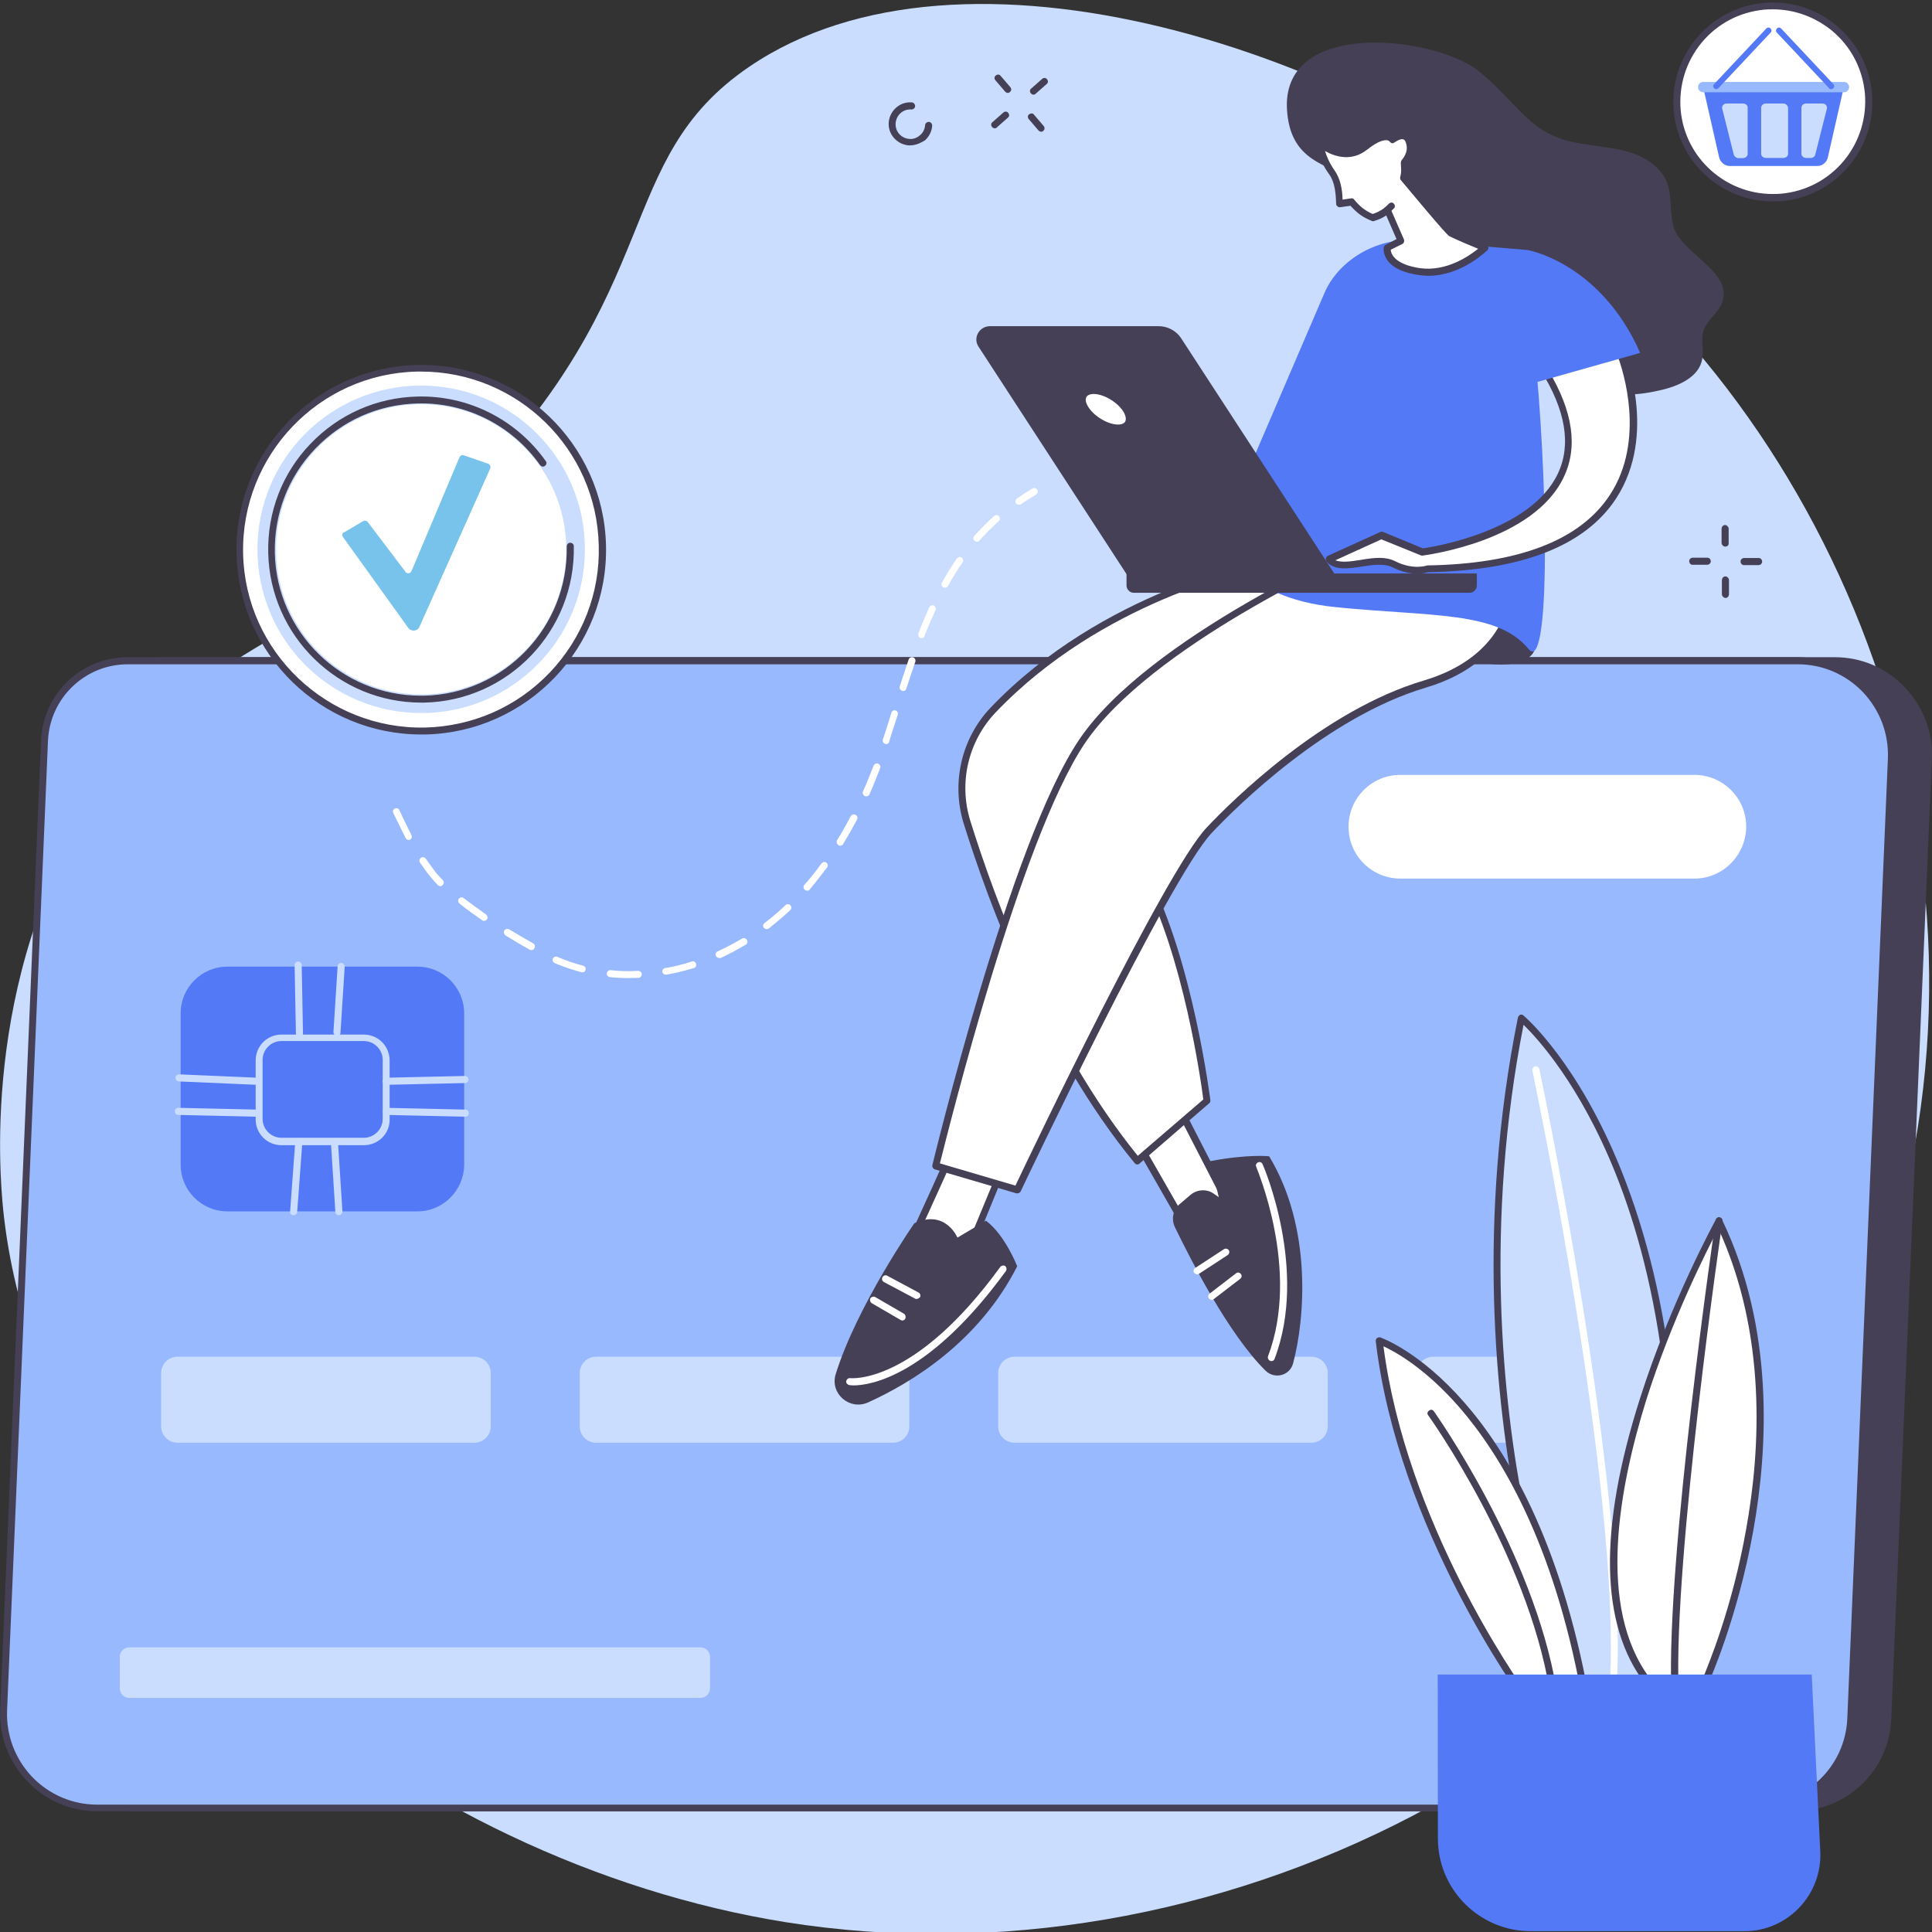 <?xml version="1.0" encoding="utf-8"?>
<!-- Generator: Adobe Illustrator 23.1.1, SVG Export Plug-In . SVG Version: 6.00 Build 0)  -->
<svg version="1.1" id="Livello_1" xmlns="http://www.w3.org/2000/svg" xmlns:xlink="http://www.w3.org/1999/xlink" x="0px" y="0px"
	 viewBox="0 0 1200 1200" style="enable-background:new 0 0 1200 1200;" xml:space="preserve">
<rect x="0" y="0" width="1200" height="1200" fill="#333333" stroke="none"/>
<style type="text/css">
	.st0{fill:#CADDFF;}
	.st1{fill:#454055;}
	.st2{fill:#99B9FF;}
	.st3{fill:#FFFFFF;}
	.st4{fill:#5479F7;}
	.st5{fill:#78C3EB;}
</style>
<g>
	<g id="Plastic_money">
		<path class="st0" d="M290.1,305.2C415.4,179,379.6,99.9,465.3,41.5c131.9-89.9,378.3-12.6,523.6,111.2
			c178.1,151.5,269.8,427.9,165.2,678.1c-111.4,266.4-404.5,404.7-666.1,363.1C254.5,1156.5,25,972.4,2,751.6
			c-2.4-23.9-13.6-153.4,63.7-264.9C129.5,394.5,190.8,405.3,290.1,305.2z"/>
		<g>
			<g>
				<path class="st1" d="M1114.6,1123H83.4c-33.2,0-59.5-27.7-58.2-60.7l25.4-602.2c1.1-27.7,23.9-49.6,51.6-49.6h1037.2
					c33.2,0,59.5,27.7,58.2,60.7l-25.2,596C1171.5,1098.3,1145.7,1123,1114.6,1123z"/>
				<path class="st1" d="M1114.6,1125H83.4c-16.6,0-32-6.6-43.5-18.7c-11.5-12.1-17.5-27.7-16.8-44.3l25.4-602.2
					c1.3-29,24.9-51.6,53.9-51.6h1037.2c16.6,0,32,6.6,43.5,18.7c11.5,12.1,17.5,27.7,16.8,44.3l-25.2,596
					C1173.6,1099.8,1147,1125,1114.6,1125z M102.4,412.6c-26.6,0-48.4,20.9-49.6,47.5l-25.4,602.2c-0.6,15.5,4.9,30,15.5,41.3
					c10.7,11.1,25.1,17.3,40.5,17.3h1031c30.1,0,54.8-23.6,56-53.7l25.2-596c0.6-15.5-4.9-30-15.5-41.3
					c-10.7-11.1-25.1-17.3-40.5-17.3L102.4,412.6L102.4,412.6z"/>
			</g>
			<g>
				<path class="st2" d="M1091.6,1123H60.4c-33.2,0-59.5-27.7-58.2-60.7l25.4-602.2c1.1-27.7,23.9-49.6,51.6-49.6h1037.2
					c33.2,0,59.5,27.7,58.2,60.7l-25.2,596C1148.3,1098.3,1122.7,1123,1091.6,1123z"/>
				<path class="st1" d="M1091.6,1125H60.4c-16.6,0-32-6.6-43.5-18.7c-11.5-12.1-17.5-27.7-16.8-44.3l25.4-602.2
					c1.3-29,24.9-51.6,53.9-51.6h1037.2c16.6,0,32,6.6,43.5,18.7c11.5,12.1,17.5,27.7,16.8,44.3l-25.2,596
					C1150.6,1099.8,1124,1125,1091.6,1125z M79.4,412.6c-26.6,0-48.4,20.9-49.6,47.5L4.4,1062.3c-0.6,15.5,4.9,30,15.5,41.3
					c10.7,11.1,25.1,17.3,40.5,17.3h1031c30.1,0,54.8-23.6,56-53.7l25.2-596c0.6-15.5-4.9-30-15.5-41.3
					c-10.7-11.1-25.1-17.3-40.5-17.3L79.4,412.6L79.4,412.6z"/>
			</g>
			<path class="st0" d="M435,1054.6H80.4c-3.4,0-6-2.6-6-6v-19.4c0-3.4,2.6-6,6-6H435c3.4,0,6,2.6,6,6v19.4
				C441,1051.9,438.3,1054.6,435,1054.6z"/>
			<g>
				<path class="st0" d="M294.6,896.1H110.3c-5.7,0-10.2-4.5-10.2-10.2v-33c0-5.7,4.5-10.2,10.2-10.2h184.3
					c5.7,0,10.2,4.5,10.2,10.2v33C304.8,891.6,300.2,896.1,294.6,896.1z"/>
				<path class="st0" d="M554.6,896.1H370.3c-5.7,0-10.2-4.5-10.2-10.2v-33c0-5.7,4.5-10.2,10.2-10.2h184.3
					c5.7,0,10.2,4.5,10.2,10.2v33C564.8,891.6,560.3,896.1,554.6,896.1z"/>
				<path class="st0" d="M814.4,896.1H630.2c-5.7,0-10.2-4.5-10.2-10.2v-33c0-5.7,4.5-10.2,10.2-10.2h184.3
					c5.7,0,10.2,4.5,10.2,10.2v33C824.6,891.6,820.1,896.1,814.4,896.1z"/>
				<path class="st0" d="M1074.4,896.1H890.2c-5.7,0-10.2-4.5-10.2-10.2v-33c0-5.7,4.5-10.2,10.2-10.2h184.3
					c5.7,0,10.2,4.5,10.2,10.2v33C1084.4,891.6,1079.9,896.1,1074.4,896.1z"/>
			</g>
			<path class="st3" d="M1052.4,545.7H869.8c-17.7,0-32.2-14.3-32.2-32.2l0,0c0-17.7,14.3-32.2,32.2-32.2h182.6
				c17.7,0,32.2,14.3,32.2,32.2l0,0C1084.4,531.3,1070.1,545.7,1052.4,545.7z"/>
			<g>
				<path class="st4" d="M259.4,752.4H141.2c-16,0-29-13-29-29v-94c0-16,13-29,29-29h118.1c16,0,29,13,29,29v94
					C288.2,739.4,275.2,752.4,259.4,752.4z"/>
				<path class="st0" d="M226,711.3h-51.2c-8.9,0-16-7.2-16-16v-36.7c0-8.9,7.2-16,16-16H226c8.9,0,16,7.2,16,16v36.7
					C242.2,704.1,234.9,711.3,226,711.3z M174.8,646.6c-6.4,0-11.7,5.3-11.7,11.7v36.7c0,6.4,5.3,11.7,11.7,11.7H226
					c6.4,0,11.7-5.3,11.7-11.7v-36.7c0-6.4-5.3-11.7-11.7-11.7H174.8z"/>
				<path class="st0" d="M159.7,673.8C159.5,673.8,159.5,673.8,159.7,673.8l-48.6-2.1c-1.1,0-2.1-1.1-2.1-2.3c0-1.1,1.1-2.1,2.3-2.1
					l48.6,2.1c1.1,0,2.1,1.1,2.1,2.3C161.8,672.8,160.8,673.8,159.7,673.8z"/>
				<path class="st0" d="M159.7,693.6C159.5,693.6,159.5,693.6,159.7,693.6l-49-1.1c-1.1,0-2.1-0.9-2.1-2.3c0-1.3,0.9-2.1,2.3-2.1
					l49,1.1c1.1,0,2.1,0.9,2.1,2.3C161.8,692.6,160.8,693.6,159.7,693.6z"/>
				<path class="st0" d="M239.9,673.8c-1.1,0-2.1-0.9-2.3-2.1c0-1.1,0.9-2.3,2.1-2.3l49-1.1c1.1,0,2.3,0.9,2.3,2.1s-0.9,2.3-2.1,2.3
					L239.9,673.8L239.9,673.8z"/>
				<path class="st0" d="M289.1,693.6C288.9,693.6,288.9,693.6,289.1,693.6l-49.2-1.1c-1.1,0-2.1-0.9-2.1-2.3c0-1.1,0.9-2.1,2.3-2.1
					l49,1.1c1.1,0,2.1,0.9,2.1,2.3C291.2,692.6,290.3,693.6,289.1,693.6z"/>
				<path class="st0" d="M186.1,644.6c-1.1,0-2.1-0.9-2.3-2.1l-0.8-43c0-1.1,0.9-2.3,2.1-2.3c1.1,0,2.3,0.9,2.3,2.1l0.8,43
					C188.1,643.6,187.2,644.6,186.1,644.6L186.1,644.6z"/>
				<path class="st0" d="M209.4,643.4L209.4,643.4c-1.3,0-2.3-1.1-2.3-2.3l2.6-40.9c0-1.1,1.1-2.1,2.3-2.1c1.1,0,2.1,1.1,2.1,2.3
					l-2.6,40.9C211.5,642.7,210.6,643.4,209.4,643.4z"/>
				<path class="st0" d="M182.3,754.8C182.3,754.8,182.1,754.8,182.3,754.8c-1.3,0-2.3-1.1-2.1-2.3l3.2-43.5c0-1.1,1.1-2.1,2.3-2.1
					c1.1,0,2.1,1.1,2.1,2.3l-3.2,43.5C184.4,754,183.4,754.8,182.3,754.8z"/>
				<path class="st0" d="M210.4,754.8c-1.1,0-2.1-0.9-2.1-2.1l-2.8-43.5c0-1.1,0.8-2.3,2.1-2.3c1.1,0,2.3,0.8,2.3,2.1l2.8,43.5
					C212.6,753.7,211.7,754.8,210.4,754.8C210.6,754.8,210.4,754.8,210.4,754.8z"/>
			</g>
		</g>
		<g>
			<g>
				<g>
					<ellipse class="st3" cx="261.6" cy="341.3" rx="112.7" ry="112.7"/>
					<path class="st1" d="M261.6,456.2c-62,0-113.2-49.7-114.7-112.1c-1.5-63.3,48.8-115.9,112.1-117.4
						c63.3-1.5,115.9,48.8,117.4,112.1c1.5,63.3-48.8,115.9-112.1,117.4C263.5,456.2,262.6,456.2,261.6,456.2z M261.6,230.8
						c-0.9,0-1.7,0-2.6,0c-60.9,1.3-109.3,52-108,113.1c1.3,60.9,52.2,109.3,113.1,108c29.6-0.8,56.9-12.8,77.3-34.1
						c20.3-21.3,31.3-49.4,30.5-78.8l0,0C370.7,278.7,321.3,230.8,261.6,230.8z"/>
				</g>
				<circle class="st0" cx="261.6" cy="341.2" r="101.7"/>
				<ellipse class="st3" cx="261.6" cy="341.2" rx="90.1" ry="90.1"/>
				<path class="st1" d="M261.6,436.4c-51.4,0-93.8-41.3-95-92.9c-0.6-25.4,8.7-49.6,26.2-67.8c17.5-18.3,41.1-28.8,66.5-29.4
					c31.7-0.8,61.4,14.3,79.7,40.1c0.8,0.9,0.4,2.3-0.6,3c-0.9,0.8-2.3,0.4-3-0.6c-17.5-24.7-46-39-76.1-38.2
					c-24.3,0.6-46.7,10.6-63.5,28.1c-16.8,17.5-25.6,40.5-25.1,64.8c1.1,49.4,41.6,88.6,90.6,88.6c0.8,0,1.5,0,2.1,0
					c49.9-1.1,89.7-42.8,88.6-92.7c0-1.1,0.9-2.3,2.1-2.3c1.3,0,2.3,0.9,2.3,2.1c1.1,52.4-40.5,96.1-92.9,97.2
					C263.1,436.4,262.4,436.4,261.6,436.4z"/>
			</g>
		</g>
		<g>
			<path class="st1" d="M565.3,90.3c-0.4,0-0.6,0-0.9,0c-7.3-0.6-13-7-12.4-14.3c0.6-7.3,7-13,14.3-12.4c1.1,0,2.1,1.1,2.1,2.3
				s-1.1,2.1-2.3,2.1c-5.1-0.4-9.4,3.4-9.8,8.5c-0.4,5.1,3.4,9.4,8.5,9.8c2.4,0.2,4.7-0.6,6.6-2.3c1.9-1.5,3-3.8,3.2-6.2
				c0-1.1,1.1-2.1,2.3-2.1c1.1,0,2.1,1.1,2.1,2.3c-0.2,3.6-1.9,6.8-4.5,9.2C571.7,88.9,568.5,90.3,565.3,90.3z"/>
			<g>
				<path class="st1" d="M626,57.7c-0.6,0-1.1-0.2-1.7-0.8l-6-7c-0.8-0.9-0.8-2.3,0.2-3c0.9-0.8,2.3-0.8,3,0.2l6,7
					c0.8,0.9,0.8,2.3-0.2,3C627,57.5,626.4,57.7,626,57.7z"/>
				<path class="st1" d="M646.7,81.8c-0.6,0-1.1-0.2-1.7-0.8l-6-7c-0.8-0.9-0.8-2.3,0.2-3s2.3-0.8,3,0.2l6,7c0.8,0.9,0.8,2.3-0.2,3
					C647.9,81.6,647.3,81.8,646.7,81.8z"/>
				<path class="st1" d="M617.9,79.7c-0.6,0-1.1-0.2-1.7-0.8c-0.8-0.9-0.8-2.3,0.2-3l6.8-6c0.9-0.8,2.3-0.8,3,0.2
					c0.8,0.9,0.8,2.3-0.2,3l-6.8,6C619,79.5,618.5,79.7,617.9,79.7z"/>
				<path class="st1" d="M642,58.8c-0.6,0-1.1-0.2-1.7-0.8c-0.8-0.9-0.8-2.3,0.2-3l6.8-6c0.9-0.8,2.3-0.8,3,0.2
					c0.8,0.9,0.8,2.3-0.2,3l-6.8,6C643,58.6,642.4,58.8,642,58.8z"/>
			</g>
			<g>
				<path class="st1" d="M1060.3,350.8L1060.3,350.8h-9c-1.1,0-2.1-0.9-2.1-2.3c0-1.1,0.9-2.1,2.3-2.1h9c1.1,0,2.1,0.9,2.1,2.3
					C1062.6,349.9,1061.4,350.8,1060.3,350.8z"/>
				<path class="st1" d="M1092.2,351L1092.2,351h-9c-1.1,0-2.1-0.9-2.1-2.3c0-1.1,0.9-2.1,2.3-2.1l0,0h9c1.1,0,2.1,0.9,2.1,2.3
					C1094.4,350.1,1093.5,351,1092.2,351z"/>
				<path class="st1" d="M1071.8,371.4c-1.1,0-2.1-0.9-2.3-2.1v-9c0-1.1,0.9-2.3,2.1-2.3l0,0c1.1,0,2.1,0.9,2.3,2.1v9
					C1073.9,370.4,1072.9,371.4,1071.8,371.4L1071.8,371.4z"/>
				<path class="st1" d="M1071.6,339.5c-1.1,0-2.1-0.9-2.3-2.1v-9c0-1.1,0.9-2.3,2.1-2.3l0,0c1.1,0,2.1,0.9,2.3,2.1v9
					C1073.9,338.6,1072.9,339.5,1071.6,339.5L1071.6,339.5z"/>
			</g>
		</g>
		<g>
			<path class="st1" d="M731.9,472c-0.6,0-1.1-0.2-1.5-0.6c-0.8-0.9-0.8-2.3,0-3l101.4-99.3c0.9-0.8,2.3-0.8,3,0
				c0.8,0.9,0.8,2.3,0,3l-101.4,99.3C733,471.8,732.5,472,731.9,472z"/>
			<path class="st1" d="M719.8,455.4c-0.4,0-0.8-0.2-1.1-0.4c-0.9-0.6-1.3-1.9-0.8-3l35.2-56.1c0.6-0.9,1.9-1.3,3-0.8
				c0.9,0.6,1.3,1.9,0.8,3l-35.2,56.1C721.4,455,720.6,455.4,719.8,455.4z"/>
		</g>
		<path class="st3" d="M390.9,607.5c-4.1,0-8.1-0.2-12.1-0.6c-1.1-0.2-2.1-1.1-1.9-2.4c0.2-1.1,1.1-2.1,2.4-1.9
			c5.5,0.6,11.3,0.8,17,0.4c1.1,0,2.3,0.9,2.3,2.1s-0.9,2.3-2.1,2.3C394.6,607.3,392.8,607.5,390.9,607.5z M413.5,605.4
			c-0.9,0-1.9-0.8-2.1-1.7c-0.2-1.1,0.6-2.3,1.7-2.4c5.5-0.9,11.1-2.3,16.6-4.1c1.1-0.4,2.4,0.2,2.6,1.5c0.4,1.1-0.2,2.4-1.5,2.6
			c-5.7,1.7-11.3,3.2-17.1,4.1C413.9,605.4,413.7,605.4,413.5,605.4z M361.9,603.9c-0.2,0-0.4,0-0.6,0c-5.7-1.5-11.3-3.4-16.8-5.7
			c-1.1-0.6-1.5-1.7-1.1-2.8c0.6-1.1,1.7-1.5,2.8-1.1c5.1,2.3,10.6,4.1,16,5.5c1.1,0.4,1.9,1.5,1.5,2.6
			C363.7,603.1,363,603.9,361.9,603.9z M446.6,595c-0.8,0-1.7-0.6-1.9-1.3c-0.6-1.1,0-2.4,1.1-2.8c5.1-2.3,10.2-5.1,15.1-7.9
			c0.9-0.6,2.4-0.4,3,0.8c0.6,0.9,0.4,2.4-0.8,3c-5.1,3-10.2,5.8-15.6,8.3C447.2,595,446.8,595,446.6,595z M330.2,590.1
			c-0.4,0-0.8,0-1.1-0.2c-5.1-2.8-10.2-5.8-15.1-8.9c-0.9-0.6-1.3-1.9-0.8-3c0.6-0.9,1.9-1.3,3-0.8c4.9,3,9.8,5.8,14.9,8.7
			c1.1,0.6,1.5,1.9,0.8,3C331.7,589.7,331,590.1,330.2,590.1z M476.2,577.1c-0.6,0-1.3-0.4-1.7-0.8c-0.8-0.9-0.6-2.3,0.4-3
			c4.5-3.4,8.9-7.2,13-11.1c0.9-0.8,2.3-0.8,3,0c0.8,0.9,0.8,2.3,0,3c-4.3,4.1-8.9,7.9-13.4,11.5
			C477.2,576.9,476.6,577.1,476.2,577.1z M300.6,572c-0.4,0-0.8-0.2-1.1-0.4c-5.1-3.6-10-7-14.1-10.4c-0.9-0.8-1.1-2.1-0.4-3
			s2.1-1.1,3-0.4c4.1,3.2,8.9,6.6,13.9,10.2c0.9,0.8,1.3,2.1,0.6,3C301.9,571.7,301.2,572,300.6,572z M501.3,553.2
			c-0.6,0-0.9-0.2-1.5-0.6c-0.9-0.8-0.9-2.1-0.2-3c3.8-4.1,7.3-8.7,10.7-13.4c0.8-0.9,2.1-1.1,3-0.4c0.9,0.8,1.1,2.1,0.4,3
			c-3.6,4.7-7.2,9.4-10.9,13.8C502.6,553,502,553.2,501.3,553.2z M273.5,550.4c-0.6,0-1.1-0.2-1.5-0.6c-1.7-1.7-3.2-3.4-4.5-5.1
			c-2.3-2.6-4.3-5.7-6.6-8.9c-0.8-0.9-0.4-2.3,0.6-3c0.9-0.8,2.3-0.4,3,0.6c2.1,3,4.1,5.8,6.2,8.5c1.3,1.5,2.6,3.2,4.3,4.7
			c0.8,0.9,0.8,2.3,0,3C274.6,550.2,274,550.4,273.5,550.4z M521.8,525.3c-0.4,0-0.8-0.2-1.1-0.4c-0.9-0.6-1.3-1.9-0.8-3
			c3-4.7,5.8-9.8,8.5-14.9c0.6-1.1,1.9-1.5,3-0.9c1.1,0.6,1.5,1.9,0.9,3c-2.8,5.3-5.7,10.4-8.7,15.3
			C523.3,524.9,522.6,525.3,521.8,525.3z M253.9,521.7c-0.8,0-1.5-0.4-1.9-1.1c-2.6-5.3-5.3-10.6-7.7-15.6c-0.6-1.1,0-2.4,0.9-2.8
			c1.1-0.6,2.4,0,2.8,0.9c2.4,5.1,4.9,10.4,7.5,15.5c0.6,1.1,0.2,2.4-0.9,3C254.6,521.7,254.3,521.7,253.9,521.7z M538,494.6
			c-0.4,0-0.6,0-0.9-0.2c-1.1-0.6-1.5-1.7-1.1-2.8c2.3-5.1,4.5-10.6,6.6-16c0.4-1.1,1.7-1.7,2.8-1.3c1.1,0.4,1.7,1.7,1.3,2.8
			c-2.1,5.5-4.3,10.9-6.6,16.2C539.7,494.2,539,494.6,538,494.6z M550.5,462.2c-0.2,0-0.4,0-0.8-0.2c-1.1-0.4-1.7-1.7-1.3-2.8
			c1.9-5.5,3.6-11.1,5.3-16.6c0.4-1.1,1.5-1.7,2.6-1.3c1.1,0.4,1.7,1.5,1.3,2.6c-1.7,5.5-3.6,10.9-5.3,16.6
			C552.2,461.6,551.2,462.2,550.5,462.2z M561,429.2c-0.2,0-0.4,0-0.8-0.2c-1.1-0.4-1.7-1.5-1.3-2.8c2.1-6.4,3.8-11.7,5.5-16.6
			c0.4-1.1,1.7-1.7,2.8-1.3c1.1,0.4,1.7,1.7,1.3,2.8c-1.7,4.9-3.4,10-5.5,16.4C562.7,428.7,562,429.2,561,429.2z M572.5,396.4
			c-0.2,0-0.6,0-0.8-0.2c-1.1-0.4-1.7-1.7-1.3-2.8c2.3-5.8,4.5-11.1,6.8-16.2c0.6-1.1,1.7-1.5,2.8-1.1c1.1,0.6,1.5,1.7,1.1,2.8
			c-2.3,4.9-4.5,10.2-6.8,15.8C574.2,395.9,573.3,396.4,572.5,396.4z M587,365c-0.4,0-0.8,0-1.1-0.2c-1.1-0.6-1.5-1.9-0.8-3
			c3-5.3,6-10.2,9.2-14.9c0.8-0.9,2.1-1.3,3-0.6c0.9,0.8,1.3,2.1,0.6,3c-3.2,4.5-6.2,9.4-9,14.5C588.5,364.6,587.8,365,587,365z
			 M606.8,336.5c-0.6,0-0.9-0.2-1.5-0.6c-0.9-0.8-0.9-2.1-0.2-3c4-4.3,8.1-8.7,12.4-12.4c0.9-0.8,2.3-0.8,3,0.2
			c0.8,0.9,0.8,2.3-0.2,3c-4.1,3.8-8.3,7.9-12.1,12.1C608.1,336.3,607.5,336.5,606.8,336.5z M632.8,313.5c-0.8,0-1.3-0.4-1.7-0.9
			c-0.8-0.9-0.4-2.3,0.6-3c3-2.1,6.4-4.3,9.6-6.2c0.9-0.6,2.4-0.2,3,0.8c0.6,0.9,0.2,2.4-0.8,3c-3.2,1.9-6.4,4-9.4,6
			C633.5,313.5,633.2,313.5,632.8,313.5z"/>
		<g>
			<path class="st1" d="M911.5,39.6c2.4,1.3,4.7,2.8,6.6,4.3c10.6,8.3,19.4,18.8,29,28.1c19.6,18.7,34.3,16.2,58.6,20.9
				c12.2,2.4,24.9,8.7,29.6,20.2c3.4,8.5,1.7,18.3,4,27.1c4.1,16.8,36.2,27.7,30.7,46.7c-2.1,7.3-10,11.7-12.1,19
				c-1.5,5.5,0.4,11.3-0.6,17c-1.9,11.5-15.1,17.1-26.6,19.6c-13.9,3.2-29.8,4.5-41.6-3.4c-6-4.1-10.4-10.2-16.2-14.7
				c-16.4-12.4-41.6-9.6-56.3-24.1c-12.1-11.9-17.9-32.4-27.5-46.4c-13.8-20.2-26.6-35.2-49.9-44.1c-21.3-8.1-37.9-13.9-39.8-41.3
				C795.8,15.3,877.9,21.1,911.5,39.6z"/>
			<path class="st1" d="M897.1,405.7c0,0,38.1,14.1,52.9,2.3c14.9-11.9-23.2-32-32-30.5C909.2,378.9,897.1,405.7,897.1,405.7z"/>
			<g>
				<g>
					<polygon class="st3" points="706.5,709.2 742.1,771.8 761.5,745 730.2,684 					"/>
					<path class="st1" d="M742.1,774L742.1,774c-0.9,0-1.5-0.4-1.9-1.1l-35.8-62.6c-0.6-0.8-0.4-1.9,0.4-2.6l23.7-25.2
						c0.6-0.6,1.1-0.8,1.9-0.8c0.8,0.2,1.3,0.6,1.7,1.1l31.3,61c0.4,0.8,0.4,1.5-0.2,2.3l-19.4,26.8
						C743.4,773.6,742.8,774,742.1,774z M709.1,709.6l33.3,58.2l16.6-23l-29.4-57.1L709.1,709.6z"/>
				</g>
				<path class="st1" d="M729.8,762.3c9.4,19.4,33.3,66.5,56.3,89.1c5.7,5.5,15.1,3,17.1-4.7c7.2-27.1,12.1-83.8-14.9-128.5
					c0,0-12.8-1.5-36.6,3l5.3,22.4l-3-2.1c-4.3-3.2-10.4-2.8-14.5,0.6l-6.8,5.8C728.5,751.4,727.4,757.4,729.8,762.3z"/>
				<path class="st3" d="M789.7,845.4c-0.2,0-0.6,0-0.8-0.2c-1.1-0.4-1.7-1.7-1.3-2.8c20.3-53.7-7.2-116.8-7.3-117.6
					c-0.6-1.1,0-2.4,1.1-2.8c1.1-0.6,2.4,0,2.8,1.1c0.4,0.6,28.5,65.6,7.5,120.8C791.4,844.9,790.7,845.4,789.7,845.4z"/>
				<path class="st3" d="M743.6,791.5c-0.8,0-1.3-0.4-1.9-0.9c-0.6-0.9-0.4-2.3,0.6-3l17.9-11.7c0.9-0.6,2.3-0.4,3,0.6
					c0.6,0.9,0.4,2.3-0.6,3l-17.9,11.7C744.3,791.4,744,791.5,743.6,791.5z"/>
				<path class="st3" d="M752.6,807.4c-0.6,0-1.3-0.4-1.7-0.9c-0.8-0.9-0.6-2.3,0.4-3l16.4-12.6c0.9-0.8,2.3-0.6,3,0.4
					c0.8,0.9,0.6,2.3-0.4,3l-16.4,12.6C753.4,807.2,753,807.4,752.6,807.4z"/>
				<g>
					<path class="st3" d="M593.2,710.7c0,1.5-32.8,72.9-32.8,72.9l37.3,3l25.2-61L593.2,710.7z"/>
					<path class="st1" d="M597.8,788.9C597.6,788.9,597.6,788.9,597.8,788.9l-37.5-3c-0.8,0-1.3-0.4-1.7-1.1
						c-0.4-0.6-0.4-1.3-0.2-2.1c12.6-27.5,31.7-69.3,32.6-72.5c0.2-0.6,0.4-1.1,0.9-1.5c0.6-0.4,1.5-0.4,2.1-0.2l29.8,14.9
						c0.9,0.6,1.5,1.7,0.9,2.8l-25.1,61.4C599.3,788.3,598.5,788.9,597.8,788.9z M563.6,781.7l32.6,2.6l23.9-57.7l-25.8-13
						C592.1,719.2,585.3,734.8,563.6,781.7z M591,710.7L591,710.7L591,710.7z M591,710.7L591,710.7L591,710.7z"/>
				</g>
				<path class="st1" d="M594.7,768.7c0,0-7.5-17.9-26.8-8.9c0,0-35.6,51.2-48.8,93.6c-3.8,12.1,8.5,22.8,20,17.7
					c26.8-12.1,68.8-37.5,92.7-84.6c0,0-7.5-19.4-19.4-28.3L594.7,768.7z"/>
				<path class="st3" d="M530.1,860.5c-1.5,0-2.4-0.2-2.6-0.2c-1.1-0.2-2.1-1.3-1.9-2.4c0.2-1.1,1.3-2.1,2.4-1.9
					c0.4,0,39.8,4.5,93.3-69.1c0.8-0.9,2.1-1.1,3-0.6c0.9,0.8,1.1,2.1,0.6,3C576.8,855.4,540.1,860.5,530.1,860.5z"/>
				<path class="st3" d="M560.4,820.2c-0.4,0-0.8-0.2-1.1-0.4l-17.9-10.4c-0.9-0.6-1.3-1.9-0.8-3c0.6-0.9,1.9-1.3,3-0.8l17.9,10.4
					c0.9,0.6,1.3,1.9,0.8,3C562,819.8,561.2,820.2,560.4,820.2z"/>
				<path class="st3" d="M569.3,806.8c-0.4,0-0.8,0-0.9-0.2L549,796.3c-1.1-0.6-1.5-1.9-0.9-3c0.6-1.1,1.9-1.5,3-0.9l19.4,10.4
					c1.1,0.6,1.5,1.9,0.9,3C570.8,806.2,570.2,806.8,569.3,806.8z"/>
				<g>
					<path class="st3" d="M783.9,350.5c0,0-97,17.3-166.9,90.6c-17.7,18.5-23.9,45.2-16.4,69.5c15.5,50.1,49.4,141.7,105.9,210.5
						l43.1-37.3c0,0-10.4-86.3-38.6-140C682.7,490.1,848,374,848,374L783.9,350.5z"/>
					<path class="st1" d="M706.5,723.3C706.3,723.3,706.3,723.3,706.5,723.3c-0.8,0-1.3-0.4-1.7-0.8
						c-57.1-69.5-91-162.2-106.3-211.2c-7.7-25.2-1.3-52.8,16.8-71.8c69.7-72.9,167.1-91.2,168.3-91.4c0.4,0,0.8,0,1.1,0.2
						l64.1,23.7c0.8,0.2,1.3,0.9,1.3,1.7c0.2,0.8-0.2,1.5-0.9,2.1c-1.7,1.1-163.4,115.7-136.4,166.9c28.1,53.3,38.8,139.8,39,140.7
						c0,0.8-0.2,1.5-0.8,1.9l-43.1,37.3C707.4,723.1,706.8,723.3,706.5,723.3z M783.7,352.5c-8.1,1.5-99.3,20.9-165.2,89.9
						c-17.1,17.9-23.2,43.7-15.8,67.5c15.1,48.4,48.4,139.4,104,208l40.7-35c-1.3-10.4-12.2-88.7-38.2-138.1
						c-26.9-51.1,110.2-152.8,134.3-170.1L783.7,352.5z"/>
				</g>
				<g>
					<path class="st3" d="M581.4,724.1L632,739c0,0,92.3-195,119.1-223.5c26.8-28.3,78.9-74.4,134-90.8c55-16.4,55-58,55-58
						l-93.8-26.8c0,0-131,56.5-174.3,120.6C629,524.6,581.4,724.1,581.4,724.1z"/>
					<path class="st1" d="M631.9,741.2c-0.2,0-0.4,0-0.6,0l-50.7-14.9c-1.1-0.4-1.7-1.5-1.5-2.6c0.6-2.1,48.2-200.7,91.2-264.3
						c43-63.9,173.9-120.8,175.2-121.3c0.4-0.2,0.9-0.2,1.5,0l93.8,26.8c0.9,0.2,1.5,1.1,1.5,2.1c0,0.4-0.6,43.5-56.7,60.1
						c-61.4,18.3-117.4,73.7-133,90.3C726.4,544.9,634.9,738,633.9,740.1C633.5,740.7,632.8,741.2,631.9,741.2z M583.8,722.6
						l46.9,13.8c9.6-20.3,93.1-195.2,118.7-222.3c15.8-16.8,72.5-72.9,134.9-91.4c47.3-14.1,52.8-46.7,53.5-54.5l-91.4-26
						c-10.4,4.5-131.9,59.2-172.6,119.5C633.7,521.4,589.1,701.7,583.8,722.6z"/>
				</g>
			</g>
			<g>
				<path class="st4" d="M1016,213.3c-25.2-50.7-67.1-58-67.1-58l-71.4-6c-22.4-1.5-46.2,12.2-55,33l-65.8,153.2
					c0,0,13.4,35.8,72.9,41.6c59.5,6,100.4,2.3,119.8,26c12.8,15.6,12.4-89.1,5.1-171.8L1016,213.3z"/>
				<g>
					<path class="st3" d="M825.5,347.4l32.8-14.9l25.2,10.4c0,0,135.8-17.1,75-114.4c-0.2-0.4,47.7-10.2,47.7-10.2
						s55.4,131.9-119.8,134.9c0,0-8.9,3-20.9-3C853.8,344.4,832.9,356.3,825.5,347.4z"/>
					<path class="st1" d="M880.6,356.3c-4,0-9.6-0.8-15.8-4c-4.9-2.4-12.1-1.5-19-0.4c-8.5,1.3-17.1,2.6-21.9-3.2
						c-0.4-0.6-0.6-1.1-0.4-1.9s0.6-1.1,1.1-1.5l32.8-14.9c0.6-0.2,1.1-0.2,1.7,0l24.7,10.2c6.4-0.9,66.9-10.6,83.8-46.4
						c8.5-17.9,4.9-39.6-10.9-64.6c-0.4-0.6-0.4-1.3-0.2-2.1c0.6-1.3,0.8-1.5,49.4-11.3c0.9-0.2,2.1,0.4,2.4,1.3
						c0.9,2.1,21.5,52.2-4.5,92.1c-19.2,29.4-58.6,44.8-117,45.8C886,355.7,883.8,356.3,880.6,356.3z M856.8,346.5
						c3.6,0,6.8,0.6,9.8,2.1c10.9,5.5,19,2.8,19.2,2.8c0.2,0,0.4-0.2,0.6-0.2c57.1-0.9,95.3-15.8,113.6-43.9
						c22.2-33.9,8.1-77.4,4.7-86.3c-15.1,3-35.8,7.3-43,9c15.3,25.4,18.5,47.7,9.6,66.3c-18.8,39.8-85,48.4-87.8,48.8
						c-0.4,0-0.8,0-1.1-0.2L858,335l-28.6,13c3.8,1.5,9.4,0.8,15.5-0.2C849.1,347.1,853.1,346.5,856.8,346.5z"/>
				</g>
				<path class="st4" d="M952.2,238l66.5-18.8l-2.6-5.8c0,0-7.5-5.8-9-5.8s-39-1.5-39-1.5l-23.2,7.2L952.2,238z"/>
			</g>
			<g>
				<path class="st1" d="M700.1,357.2h129.3l-95.9-147.3c-3-4.5-8.3-7.3-13.8-7.3H614.9c-6.6,0-10.7,7.2-7.2,12.6L700.1,357.2z"/>
				<g>
					
						<ellipse transform="matrix(0.545 -0.839 0.839 0.545 99.516 691.601)" class="st3" cx="686.9" cy="254.1" rx="8.9" ry="16.6"/>
					<path class="st1" d="M694.4,267.9c-7.7,0-17.3-5.7-22-12.6l0,0c-2.6-4-3.2-7.9-1.5-10.9c1.5-2.6,4.3-4.1,8.3-4.1
						c7.7,0,17.3,5.7,22,12.6c2.6,4,3.2,7.9,1.5,10.9C701.4,266.6,698.4,267.9,694.4,267.9z M676.1,253c3.8,5.8,12.2,10.7,18.3,10.7
						c2.3,0,4-0.8,4.5-1.9c0.8-1.5,0.2-4-1.3-6.4c-3.8-5.8-12.2-10.7-18.3-10.7c-2.3,0-4,0.8-4.5,1.9
						C673.9,248,674.4,250.4,676.1,253L676.1,253z"/>
				</g>
				<path class="st1" d="M704.2,368.2h208.6c2.4,0,4.5-2.1,4.5-4.5v-7.5H699.7v7.5C699.7,366.1,701.8,368.2,704.2,368.2z"/>
			</g>
			<g>
				<path class="st3" d="M901.5,144.9c-1.3-0.8-19.2-21.9-29.8-34.3c0.8-3.4,0.8-4.5,0.4-9.8c0,0,5.5-5.5,3.2-12.4
					c-2.4-8.3-10.4-1.7-10.4-1.7s-3.6-6.4-17.1,4.5c-13.6,10.9-27.9-2.4-27.9-2.4s0,8.1,7.2,18.1c4,5.5,4.7,12.6,4.9,19.4l7.5-1.1
					c4.1,4.9,7.3,7.3,13,9.8c0,0,4.5-0.8,9.2-4.7l8.3,19l-8.5,4.5c0,0-1.9,11.9,20.3,14.9c22.4,3,40.1-14.9,40.1-14.9
					S910.3,149.4,901.5,144.9z"/>
				<path class="st1" d="M887.2,171.3c-1.7,0-3.6-0.2-5.5-0.4c-9.6-1.3-16.2-4.3-19.8-9c-3-4.1-2.6-7.9-2.4-8.3
					c0.2-0.8,0.6-1.3,1.1-1.5l6.8-3.6l-6.4-14.7c-4.1,2.8-7.7,3.4-7.9,3.6c-0.4,0-0.8,0-1.1-0.2c-5.7-2.3-8.9-4.7-13.2-9.4l-6.4,0.9
					c-0.6,0-1.3,0-1.7-0.6c-0.6-0.4-0.8-0.9-0.8-1.5c-0.2-6.6-0.8-13.4-4.3-18.3C818,98,818,89.3,818,88.9c0-0.9,0.6-1.7,1.3-2.1
					c0.8-0.4,1.7-0.2,2.3,0.4c0.6,0.6,13.2,11.9,25.1,2.3c6.6-5.3,11.9-7.5,16-6.8c1.1,0.2,1.9,0.6,2.6,1.1c1.7-1.1,4.7-2.4,7.5-1.7
					c1.5,0.4,3.6,1.7,4.7,5.5c2.1,6.6-1.5,12.1-3.2,13.9c0.2,4.1,0.4,5.7-0.2,8.5c23.6,27.9,27.7,32.2,28.5,33
					c8.7,4.3,20.3,8.7,20.5,8.9c0.8,0.2,1.1,0.9,1.3,1.5c0.2,0.8,0,1.5-0.6,2.1C923.1,156,907.7,171.3,887.2,171.3z M863.8,155.1
					c0.2,2.6,2.4,9.2,18.5,11.5c16.2,2.1,30.1-7.5,35.8-12.1c-4.1-1.7-11.5-4.7-17.7-7.7l0,0c-0.8-0.4-1.9-0.9-30.3-34.9
					c-0.4-0.6-0.6-1.1-0.4-1.9c0.8-3,0.6-4,0.4-8.3V101c0-0.6,0.2-1.1,0.6-1.7c0.2-0.2,4.5-4.7,2.6-10.4c-0.4-1.5-1.1-2.3-1.9-2.4
					c-1.5-0.4-4,1.1-5.1,1.9c-0.6,0.4-1.1,0.6-1.7,0.6c-0.6-0.2-1.1-0.6-1.5-1.1l0,0c0,0-0.4-0.6-1.5-0.8c-1.7-0.2-5.3,0.2-12.4,5.8
					c-9.4,7.5-19.6,4.7-26.2,0.9c0.9,3,2.6,7.3,5.8,11.9c3.8,5.3,4.9,11.7,5.1,18.3l5.3-0.8c0.8-0.2,1.5,0.2,1.9,0.8
					c4,4.7,6.8,6.8,11.5,8.9c1.3-0.4,4.5-1.5,7.7-4.1c0.6-0.4,1.1-0.6,1.9-0.4c0.8,0.2,1.1,0.6,1.5,1.3l8.3,19
					c0.4,1.1,0,2.3-0.9,2.8L863.8,155.1z M902.4,143L902.4,143L902.4,143z"/>
			</g>
			<g>
				<path class="st3" d="M861.9,130.4l2.4-2.3L861.9,130.4z"/>
				<path class="st1" d="M861.9,132.5c-0.6,0-1.1-0.2-1.7-0.8c-0.8-0.9-0.8-2.3,0.2-3l2.4-2.3c0.9-0.8,2.3-0.8,3,0.2
					c0.8,0.9,0.8,2.3-0.2,3l-2.4,2.3C862.9,132.3,862.3,132.5,861.9,132.5z"/>
			</g>
		</g>
		<g>
			<g>
				
					<ellipse transform="matrix(0.707 -0.707 0.707 0.707 277.749 797.09)" class="st3" cx="1101" cy="63.3" rx="59.5" ry="59.5"/>
				<path class="st1" d="M1101,125.1c-31.5,0-58.4-24.1-61.4-56c-3.2-33.9,21.9-64.1,55.8-67.3s64.1,21.9,67.3,55.8
					s-21.9,64.1-55.8,67.3C1104.8,124.9,1102.9,125.1,1101,125.1z M1101.2,5.8c-1.9,0-3.6,0-5.5,0.2c-15.3,1.5-29,8.7-38.8,20.5
					c-9.8,11.9-14.3,26.8-13,42c2.8,29.8,27.9,52,57.1,52c1.7,0,3.6,0,5.5-0.2c15.3-1.5,29-8.7,38.8-20.5c9.8-11.9,14.3-26.8,13-42
					c-1.5-15.3-8.7-29-20.5-38.8C1127.2,10.4,1114.4,5.8,1101.2,5.8z"/>
			</g>
			<g>
				<path class="st4" d="M1144.9,55.6h-86.7l9.6,42.2c0.8,3,3.4,5.3,6.6,5.3h54.3c3.2,0,5.8-2.1,6.6-5.3L1144.9,55.6z"/>
				<path class="st2" d="M1145.3,57.3h-87.4c-1.9,0-3.2-1.5-3.2-3.2l0,0c0-1.9,1.5-3.2,3.2-3.2h87.4c1.9,0,3.2,1.5,3.2,3.2l0,0
					C1148.5,55.8,1147.2,57.3,1145.3,57.3z"/>
				<g>
					<path class="st0" d="M1082.5,64.3h-10c-1.9,0-3.2,1.5-2.8,3.2l7.2,28.6c0.4,1.1,1.5,2.1,2.8,2.1h2.8c1.7,0,3-1.1,3-2.6V66.9
						C1085.6,65.4,1084.2,64.3,1082.5,64.3z"/>
					<path class="st0" d="M1134.7,67.5c0.4-1.7-0.9-3.2-2.8-3.2h-10c-1.7,0-3,1.1-3,2.6v28.6c0,1.5,1.3,2.6,3,2.6h2.8
						c1.3,0,2.6-0.9,2.8-2.1L1134.7,67.5z"/>
					<path class="st0" d="M1107.6,64.3h-10.7c-1.7,0-3,1.1-3,2.6v28.6c0,1.5,1.3,2.6,3,2.6h10.7c1.7,0,3-1.1,3-2.6V66.9
						C1110.4,65.4,1109.1,64.3,1107.6,64.3z"/>
				</g>
				<g>
					<g>
						<path class="st4" d="M1066,55.4c-0.4,0-0.9-0.2-1.3-0.6c-0.8-0.8-0.8-1.9,0-2.6l32.4-34.5c0.8-0.8,1.9-0.8,2.6,0
							c0.8,0.8,0.8,1.9,0,2.6l-32.4,34.5C1066.9,55.2,1066.3,55.4,1066,55.4z"/>
					</g>
					<g>
						<path class="st4" d="M1137.4,55.4c0.4,0,0.9-0.2,1.3-0.6c0.8-0.8,0.8-1.9,0-2.6l-32.4-34.5c-0.8-0.8-1.9-0.8-2.6,0
							c-0.8,0.8-0.8,1.9,0,2.6l32.4,34.5C1136.2,55.2,1136.8,55.4,1137.4,55.4z"/>
					</g>
				</g>
			</g>
		</g>
		<g>
			<g>
				<g>
					<path class="st0" d="M981.4,1064c0,0-85.7-188-36.6-431.9c0,0,133,111.4,85,431.9H981.4z"/>
					<path class="st1" d="M1029.8,1066.3h-48.4c-0.9,0-1.7-0.6-1.9-1.3c-0.2-0.6-21.7-48-36.9-124.9
						c-13.9-70.8-25.2-181.8,0.2-308.1c0.2-0.8,0.8-1.3,1.3-1.7c0.8-0.2,1.5-0.2,2.1,0.4c1.3,1.1,33.9,29,61,96.7
						c15.8,39.6,26.6,84.6,31.7,134c6.4,61.6,4,129.8-7,203.1C1031.9,1065.5,1030.9,1066.3,1029.8,1066.3z M982.9,1061.9h45.2
						c24.1-163.7,0-271.3-24.5-332.7c-22.2-55.6-48.8-84.4-57.3-92.7c-24.3,124-13.2,232.7,0.6,302.4
						C960.5,1008.4,979.3,1053.8,982.9,1061.9z"/>
				</g>
				<path class="st3" d="M1002.3,1046.7L1002.3,1046.7c-1.3,0-2.3-1.1-2.3-2.3c6.6-120.2-47.7-376.8-48.2-379.5
					c-0.2-1.1,0.6-2.3,1.7-2.6c1.1-0.2,2.3,0.6,2.6,1.7c0.6,2.6,54.8,259.8,48.2,380.6C1004.5,1045.7,1003.6,1046.7,1002.3,1046.7z"
					/>
			</g>
			<g>
				<g>
					<path class="st3" d="M1067.7,758.4c0,0-110.6,199.7-44.1,286h35.6C1059.2,1044.4,1130.2,888.4,1067.7,758.4z"/>
					<path class="st1" d="M1059.2,1046.7h-35.6c-0.8,0-1.3-0.4-1.7-0.8c-28.1-36.4-29.2-96.1-3.2-177.5
						c19.2-60.3,46.9-110.6,47.1-111c0.4-0.8,1.1-1.1,1.9-1.1c0.8,0,1.5,0.6,1.9,1.3c32.6,67.6,28.5,142.4,19.4,193.1
						c-9.8,54.8-27.7,94.4-27.9,94.8C1060.9,1046.1,1060.1,1046.7,1059.2,1046.7z M1024.7,1042.3h33c3-7.2,18.3-43.7,26.9-92.7
						c8.9-49.2,12.8-121-17.3-186.5c-6.8,12.8-28.8,56.1-44.8,106.5C1005.5,924.4,991.7,998.2,1024.7,1042.3z"/>
				</g>
				<path class="st1" d="M1040.2,1051.9c-1.1,0-2.1-0.9-2.1-2.1c-3.2-82.3,27.1-289.6,27.5-291.9c0.2-1.1,1.3-2.1,2.4-1.9
					c1.1,0.2,2.1,1.3,1.9,2.4c-0.4,2.1-30.5,209-27.3,290.9C1042.4,1050.8,1041.5,1051.9,1040.2,1051.9
					C1040.3,1051.9,1040.3,1051.9,1040.2,1051.9z"/>
			</g>
			<g>
				<g>
					<path class="st3" d="M856.6,832.8c0,0,94.2,32,128.3,222.3h-37.1C947.8,1055.1,870.6,950.8,856.6,832.8z"/>
					<path class="st1" d="M984.9,1057.2h-37.1c-0.8,0-1.3-0.4-1.7-0.9c-0.8-1.1-77.8-106.3-91.6-223.3c0-0.8,0.2-1.5,0.8-1.9
						c0.6-0.4,1.3-0.6,2.1-0.4c0.9,0.4,24.5,8.7,52.2,40.5c25.6,29.2,59.7,84.8,77.4,183.5c0.2,0.6,0,1.3-0.6,1.7
						C986.1,1057,985.5,1057.2,984.9,1057.2z M949,1052.9h33.3c-17.5-95.9-50.9-150-75.7-178.6c-21.1-24.3-39.9-34.7-47.3-38.1
						C873.4,945.1,941.6,1042.7,949,1052.9z"/>
				</g>
				<path class="st1" d="M964.6,1051.9c-1.1,0-1.9-0.8-2.1-1.9c-13.9-84.8-74.8-170.1-75.4-170.9c-0.8-0.9-0.6-2.3,0.6-3
					c0.9-0.8,2.3-0.6,3,0.6c0.6,0.9,61.8,87,76.1,172.8c0.2,1.1-0.6,2.3-1.7,2.4C965,1051.9,964.8,1051.9,964.6,1051.9z"/>
			</g>
			<path class="st4" d="M893,1040.1h232.3l5.3,109.8c1.3,26.9-20.2,49.6-47.1,49.6H950.8c-31.8,0-57.8-25.8-57.7-57.8L893,1040.1z"
				/>
		</g>
	</g>
	<path class="st5" d="M213,333.5l40.3,56.1c1.7,2.8,5.8,2.8,7.2-0.2l43.9-98.2c0.8-1.3-0.2-3.2-1.9-3.4l-14.7-5.1
		c-1.1-0.2-2.1,0.4-2.4,1.3l-29.8,70.7c-0.8,1.7-3.2,1.9-4.1,0l-22.8-30.1c-0.6-1.1-2.1-1.5-3.2-0.9l-11.5,6.8
		C212.6,330.9,212.2,332.4,213,333.5z"/>
</g>
</svg>
